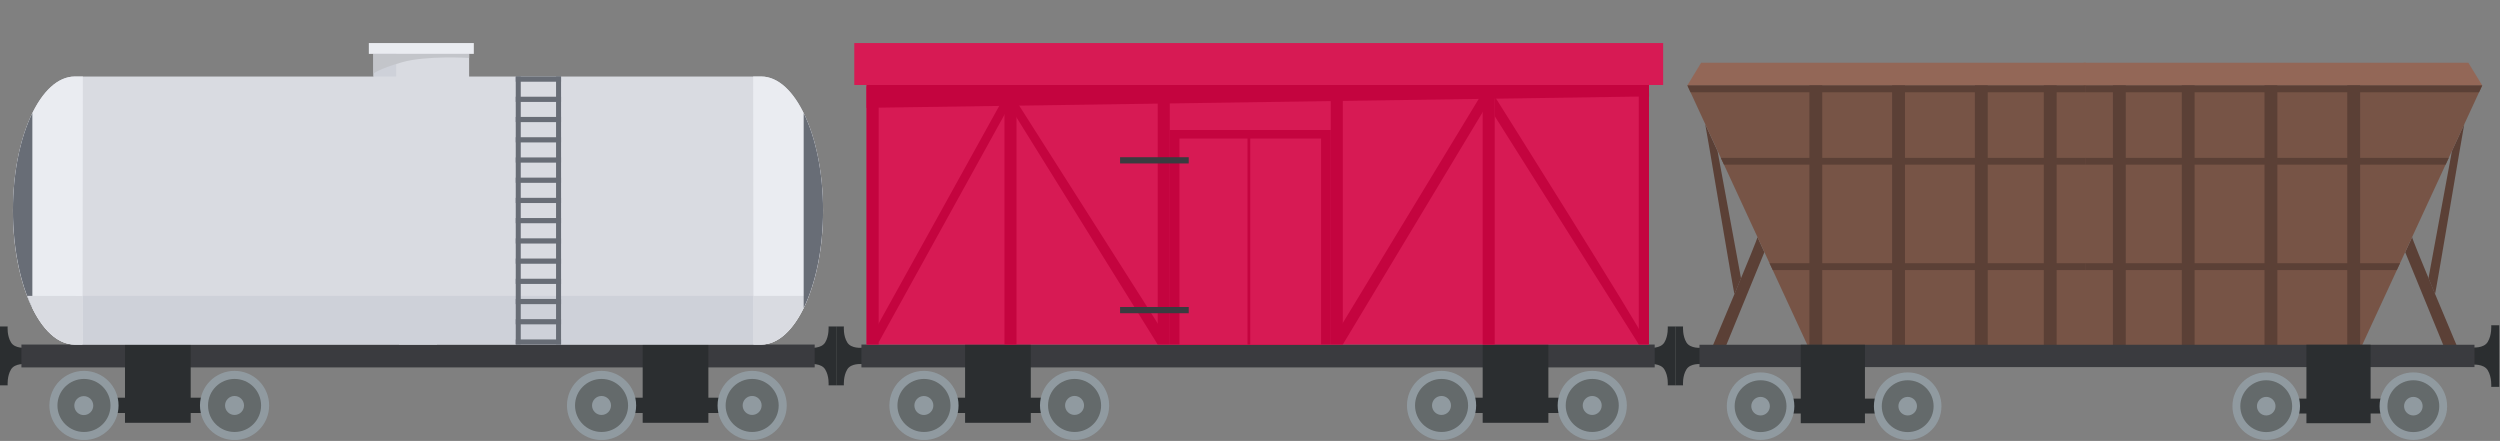 <svg width="1185" height="209" viewBox="0 0 1185 209" fill="none" xmlns="http://www.w3.org/2000/svg">
<rect x="0" y="0" width="1185" height="209" fill="#808080" stroke="none"/>
<g clip-path="url(#clip0)">
<path d="M383.89 168.102V164.814C384.325 164.862 389.306 165.346 391.144 162.299C393.079 159.107 392.74 154.755 392.74 154.755H396.367V168.102V169.312V182.659H392.74C392.74 182.659 393.127 178.307 391.144 175.115C389.306 172.068 384.277 172.552 383.89 172.6V169.312V168.102Z" fill="#2B2E30"/>
<path d="M12.477 169.312V172.6C12.041 172.552 7.06 172.068 5.222 175.115C3.288 178.307 3.627 182.659 3.627 182.659H-0.001V169.312V168.102V154.755H3.627C3.627 154.755 3.24 159.107 5.222 162.299C7.06 165.346 12.09 164.862 12.477 164.814V168.102V169.312Z" fill="#2B2E30"/>
<path d="M10.154 163.315H386.16V174.148H10.154V163.315Z" fill="#3A3B3F"/>
<path d="M304.629 163.314H335.773V200.407H304.629V163.314Z" fill="#2B2E30"/>
<path d="M292.538 188.51H347.863V195.764H292.538V188.51Z" fill="#2B2E30"/>
<path d="M356.524 208.58C347.469 208.58 340.129 201.24 340.129 192.186C340.129 183.131 347.469 175.791 356.524 175.791C365.578 175.791 372.918 183.131 372.918 192.186C372.918 201.24 365.578 208.58 356.524 208.58Z" fill="#909AA0"/>
<path d="M356.524 204.76C349.579 204.76 343.95 199.13 343.95 192.186C343.95 185.242 349.579 179.612 356.524 179.612C363.468 179.612 369.098 185.242 369.098 192.186C369.098 199.13 363.468 204.76 356.524 204.76Z" fill="#646A6B"/>
<path d="M353.334 195.364C351.578 193.608 351.578 190.76 353.334 189.004C355.091 187.247 357.938 187.247 359.695 189.004C361.451 190.76 361.451 193.608 359.695 195.364C357.938 197.121 355.091 197.121 353.334 195.364Z" fill="#909AA0"/>
<path d="M268.743 192.186C268.743 201.229 276.093 208.58 285.137 208.58C294.18 208.58 301.531 201.229 301.531 192.186C301.531 183.142 294.18 175.791 285.137 175.791C276.093 175.791 268.743 183.094 268.743 192.186Z" fill="#909AA0"/>
<path d="M285.137 204.76C278.193 204.76 272.563 199.13 272.563 192.186C272.563 185.242 278.193 179.612 285.137 179.612C292.081 179.612 297.711 185.242 297.711 192.186C297.711 199.13 292.081 204.76 285.137 204.76Z" fill="#646A6B"/>
<path d="M281.944 195.373C280.187 193.617 280.187 190.769 281.944 189.013C283.7 187.256 286.548 187.256 288.304 189.013C290.061 190.769 290.061 193.617 288.304 195.373C286.548 197.129 283.7 197.129 281.944 195.373Z" fill="#909AA0"/>
<path d="M59.242 163.314H90.387V200.407H59.242V163.314Z" fill="#2B2E30"/>
<path d="M47.152 188.51H102.477V195.764H47.152V188.51Z" fill="#2B2E30"/>
<path d="M94.785 192.186C94.785 201.229 102.136 208.58 111.18 208.58C120.223 208.58 127.574 201.229 127.574 192.186C127.574 183.142 120.223 175.791 111.18 175.791C102.136 175.791 94.785 183.094 94.785 192.186Z" fill="#909AA0"/>
<path d="M98.606 192.186C98.606 199.15 104.216 204.76 111.18 204.76C118.144 204.76 123.754 199.15 123.754 192.186C123.754 185.222 118.144 179.612 111.18 179.612C104.216 179.612 98.606 185.222 98.606 192.186Z" fill="#646A6B"/>
<path d="M107.991 195.374C106.234 193.618 106.234 190.77 107.991 189.014C109.747 187.257 112.595 187.257 114.351 189.014C116.107 190.77 116.107 193.618 114.351 195.374C112.595 197.13 109.747 197.13 107.991 195.374Z" fill="#909AA0"/>
<path d="M39.801 208.58C30.747 208.58 23.407 201.24 23.407 192.186C23.407 183.131 30.747 175.791 39.801 175.791C48.855 175.791 56.195 183.131 56.195 192.186C56.195 201.24 48.855 208.58 39.801 208.58Z" fill="#909AA0"/>
<path d="M39.801 204.76C32.857 204.76 27.227 199.13 27.227 192.186C27.227 185.242 32.857 179.612 39.801 179.612C46.745 179.612 52.375 185.242 52.375 192.186C52.375 199.13 46.745 204.76 39.801 204.76Z" fill="#646A6B"/>
<path d="M35.337 193.289C34.767 190.871 36.264 188.449 38.681 187.878C41.098 187.307 43.521 188.804 44.092 191.222C44.662 193.639 43.165 196.061 40.748 196.632C38.331 197.203 35.908 195.706 35.337 193.289Z" fill="#909AA0"/>
<path d="M360.822 36.271C377.023 36.271 390.129 64.707 390.129 99.769C390.129 134.83 377.023 163.266 360.822 163.266H189.141V36.271H360.822Z" fill="#D9DBE1"/>
<path d="M357.002 36.271H360.774C376.975 36.271 390.08 64.659 390.129 99.769C390.177 134.83 377.071 163.315 360.919 163.315H357.147L357.002 36.271Z" fill="#EAECF1"/>
<path d="M35.452 36.271C19.251 36.271 6.145 64.707 6.145 99.769C6.145 134.83 19.251 163.266 35.452 163.266H207.133V36.271H35.452Z" fill="#D9DBE1"/>
<path d="M39.27 36.271H35.497C19.297 36.271 6.191 64.659 6.142 99.769C6.094 134.83 19.2 163.315 35.352 163.315H39.124L39.27 36.271Z" fill="#EAECF1"/>
<path d="M15.336 53.584C9.678 65.142 6.147 81.537 6.147 99.672C6.147 117.953 9.678 134.395 15.336 146.002V53.584Z" fill="#686D76"/>
<path d="M177.053 22.923H222.367V46.862H177.053V22.923Z" fill="#D9DBE1"/>
<path d="M174.826 20.409H224.59V25.535H174.826V20.409Z" fill="#EAECF1"/>
<path d="M39.172 140.247H357.145V163.315H39.172V140.247Z" fill="#CED1D9"/>
<path d="M383.359 140.247C377.991 154.32 369.915 163.267 360.823 163.315H357.051L357.003 140.247H383.359Z" fill="#D9DBE1"/>
<path d="M12.857 140.247C18.188 154.291 26.282 163.267 35.392 163.315H39.173L39.27 140.295L12.857 140.247Z" fill="#D9DBE1"/>
<path d="M380.94 53.584C386.599 65.142 390.129 81.537 390.129 99.672C390.129 117.953 386.599 134.395 380.94 146.002V53.584Z" fill="#686D76"/>
<path d="M177.053 25.535H187.789V36.271H177.053V25.535Z" fill="#CED1D9"/>
<path d="M222.367 25.535V27.469C222.367 27.469 202.104 26.212 190.594 29.5C179.084 32.789 177.053 34.917 177.053 34.917V25.535H222.367Z" fill="#C3C5CA"/>
<path d="M263.572 36.271H265.941V163.218H263.572V36.271Z" fill="#686D76"/>
<path d="M244.47 36.27H246.84V163.218H244.47V36.27Z" fill="#686D76"/>
<path d="M244.469 36.271H265.941V38.737H244.469V36.271Z" fill="#686D76"/>
<path d="M244.469 45.846H265.941V48.312H244.469V45.846Z" fill="#686D76"/>
<path d="M244.469 55.421H265.941V57.888H244.469V55.421Z" fill="#686D76"/>
<path d="M244.469 65.045H265.941V67.512H244.469V65.045Z" fill="#686D76"/>
<path d="M244.469 74.621H265.941V77.088H244.469V74.621Z" fill="#686D76"/>
<path d="M244.469 84.196H265.941V86.663H244.469V84.196Z" fill="#686D76"/>
<path d="M244.469 93.772H265.941V96.238H244.469V93.772Z" fill="#686D76"/>
<path d="M244.469 103.347H265.941V105.814H244.469V103.347Z" fill="#686D76"/>
<path d="M244.469 112.971H265.941V115.438H244.469V112.971Z" fill="#686D76"/>
<path d="M244.469 122.546H265.941V125.013H244.469V122.546Z" fill="#686D76"/>
<path d="M244.469 132.122H265.941V134.588H244.469V132.122Z" fill="#686D76"/>
<path d="M244.469 141.697H265.941V144.164H244.469V141.697Z" fill="#686D76"/>
<path d="M244.469 151.273H265.941V153.739H244.469V151.273Z" fill="#686D76"/>
<path d="M244.469 160.897H265.941V163.363H244.469V160.897Z" fill="#686D76"/>
<path d="M806.66 168.102V164.814C806.225 164.862 801.244 165.346 799.358 162.299C797.423 159.107 797.762 154.755 797.762 154.755H794.135V168.102V169.312V182.659H797.762C797.762 182.659 797.375 178.307 799.358 175.115C801.195 172.068 806.225 172.552 806.66 172.6V169.312V168.102Z" fill="#2B2E30"/>
<path d="M1171.6 168.103V164.669C1172.03 164.717 1177.26 165.249 1179.19 162.057C1181.22 158.72 1180.84 154.175 1180.84 154.175H1184.66V168.151V169.408V183.385H1180.84C1180.84 183.385 1181.22 178.839 1179.19 175.502C1177.26 172.31 1172.03 172.842 1171.6 172.89V169.457V168.103Z" fill="#2B2E30"/>
<path d="M1143.36 112.391C1143.07 113.068 1164.73 164.379 1164.73 164.379H1158.45L1140.07 119.548L1143.36 112.391Z" fill="#5B4036"/>
<path d="M1168.07 58.855C1167.78 59.484 1154.43 139.908 1154.19 139.328C1153.95 138.748 1151.1 131.88 1151.1 131.88L1162.22 71.574L1168.07 58.855Z" fill="#5B4036"/>
<path d="M1119.32 164.331L1176.58 40.479H987.684V164.331H1119.32Z" fill="#775446"/>
<path d="M1176.58 40.478L1170 29.742H987.684V40.478H1176.58Z" fill="#936757"/>
<path d="M1112.6 40.479H1118.7V164.331H1112.6V40.479Z" fill="#5B4036"/>
<path d="M1001.52 40.479H1007.61V164.331H1001.52V40.479Z" fill="#5B4036"/>
<path d="M1034.16 40.479H1040.25V164.331H1034.16V40.479Z" fill="#5B4036"/>
<path d="M1073.38 40.479H1079.47V164.331H1073.38V40.479Z" fill="#5B4036"/>
<path d="M1175.08 43.719H987.684V40.479H1176.58L1175.08 43.719Z" fill="#5B4036"/>
<path d="M1159.22 78.054H987.684V74.814H1160.72L1159.22 78.054Z" fill="#5B4036"/>
<path d="M1136.1 128.011H987.683V124.771H1137.6L1136.1 128.011Z" fill="#5B4036"/>
<path d="M833.024 112.391C833.314 113.068 811.648 164.379 811.648 164.379H817.935L836.312 119.548L833.024 112.391Z" fill="#5B4036"/>
<path d="M808.268 58.855C808.558 59.484 821.905 139.957 822.147 139.376C822.389 138.796 825.242 131.929 825.242 131.929L814.119 71.623L808.268 58.855Z" fill="#5B4036"/>
<path d="M857.061 164.331L799.802 40.479H988.699V164.331H857.061Z" fill="#775446"/>
<path d="M799.802 40.478L806.33 29.742H988.699V40.478H799.802Z" fill="#936757"/>
<path d="M863.746 164.355H857.652V40.502H863.746V164.355Z" fill="#5B4036"/>
<path d="M974.851 164.355H968.758V40.502H974.851V164.355Z" fill="#5B4036"/>
<path d="M942.183 164.355H936.09V40.502H942.183V164.355Z" fill="#5B4036"/>
<path d="M902.961 164.355H896.867V40.502H902.961V164.355Z" fill="#5B4036"/>
<path d="M801.301 43.719H988.699V40.479H799.802L801.301 43.719Z" fill="#5B4036"/>
<path d="M817.163 78.054H988.699V74.814H815.664L817.163 78.054Z" fill="#5B4036"/>
<path d="M840.28 128.011H988.699V124.771H838.78L840.28 128.011Z" fill="#5B4036"/>
<path d="M805.553 163.411H1172.9V174.002H805.553V163.411Z" fill="#3A3B3F"/>
<path d="M1093.25 163.411H1123.67V200.6H1093.25V163.411Z" fill="#2B2E30"/>
<path d="M1081.4 188.945H1135.46V196.006H1081.4V188.945Z" fill="#2B2E30"/>
<path d="M1143.93 208.532C1135.09 208.532 1127.92 201.365 1127.92 192.524C1127.92 183.683 1135.09 176.517 1143.93 176.517C1152.77 176.517 1159.94 183.683 1159.94 192.524C1159.94 201.365 1152.77 208.532 1143.93 208.532Z" fill="#909AA0"/>
<path d="M1131.65 192.524C1131.65 199.295 1137.16 204.808 1143.93 204.808C1150.7 204.808 1156.21 199.295 1156.21 192.524C1156.21 185.754 1150.7 180.241 1143.93 180.241C1137.16 180.241 1131.65 185.754 1131.65 192.524Z" fill="#646A6B"/>
<path d="M1143.93 196.925C1141.5 196.925 1139.53 194.954 1139.53 192.524C1139.53 190.093 1141.5 188.123 1143.93 188.123C1146.36 188.123 1148.33 190.093 1148.33 192.524C1148.33 194.954 1146.36 196.925 1143.93 196.925Z" fill="#909AA0"/>
<path d="M1074.19 208.532C1065.35 208.532 1058.18 201.365 1058.18 192.524C1058.18 183.683 1065.35 176.517 1074.19 176.517C1083.03 176.517 1090.2 183.683 1090.2 192.524C1090.2 201.365 1083.03 208.532 1074.19 208.532Z" fill="#909AA0"/>
<path d="M1061.91 192.524C1061.91 199.295 1067.42 204.808 1074.19 204.808C1080.96 204.808 1086.48 199.295 1086.48 192.524C1086.48 185.754 1080.96 180.241 1074.19 180.241C1067.42 180.241 1061.91 185.754 1061.91 192.524Z" fill="#646A6B"/>
<path d="M1074.19 196.925C1071.76 196.925 1069.79 194.954 1069.79 192.524C1069.79 190.093 1071.76 188.123 1074.19 188.123C1076.62 188.123 1078.59 190.093 1078.59 192.524C1078.59 194.954 1076.62 196.925 1074.19 196.925Z" fill="#909AA0"/>
<path d="M853.561 163.411H883.98V200.6H853.561V163.411Z" fill="#2B2E30"/>
<path d="M841.714 188.945H895.781V196.006H841.714V188.945Z" fill="#2B2E30"/>
<path d="M904.243 208.532C895.402 208.532 888.235 201.365 888.235 192.524C888.235 183.683 895.402 176.517 904.243 176.517C913.083 176.517 920.25 183.683 920.25 192.524C920.25 201.365 913.083 208.532 904.243 208.532Z" fill="#909AA0"/>
<path d="M904.248 204.808C897.464 204.808 891.964 199.308 891.964 192.524C891.964 185.74 897.464 180.241 904.248 180.241C911.032 180.241 916.531 185.74 916.531 192.524C916.531 199.308 911.032 204.808 904.248 204.808Z" fill="#646A6B"/>
<path d="M904.248 196.925C901.817 196.925 899.847 194.955 899.847 192.524C899.847 190.094 901.817 188.124 904.248 188.124C906.678 188.124 908.648 190.094 908.648 192.524C908.648 194.955 906.678 196.925 904.248 196.925Z" fill="#909AA0"/>
<path d="M834.512 208.532C825.671 208.532 818.505 201.365 818.505 192.524C818.505 183.683 825.671 176.517 834.512 176.517C843.353 176.517 850.52 183.683 850.52 192.524C850.52 201.365 843.353 208.532 834.512 208.532Z" fill="#909AA0"/>
<path d="M834.509 204.808C827.725 204.808 822.226 199.308 822.226 192.524C822.226 185.74 827.725 180.241 834.509 180.241C841.293 180.241 846.793 185.74 846.793 192.524C846.793 199.308 841.293 204.808 834.509 204.808Z" fill="#646A6B"/>
<path d="M834.509 196.925C832.079 196.925 830.108 194.954 830.108 192.524C830.108 190.093 832.079 188.123 834.509 188.123C836.94 188.123 838.91 190.093 838.91 192.524C838.91 194.954 836.94 196.925 834.509 196.925Z" fill="#909AA0"/>
<path d="M781.664 168.102V164.814C782.099 164.862 787.08 165.346 788.918 162.299C790.852 159.107 790.514 154.755 790.514 154.755H794.141V168.102V169.312V182.659H790.514C790.514 182.659 790.9 178.307 788.918 175.115C787.08 172.068 782.05 172.552 781.664 172.6V169.312V168.102Z" fill="#2B2E30"/>
<path d="M408.848 169.312V172.6C408.412 172.552 403.431 172.068 401.594 175.115C399.659 178.307 399.998 182.659 399.998 182.659H396.371V169.312V168.102V154.755H399.998C399.998 154.755 399.611 159.107 401.594 162.299C403.431 165.346 408.461 164.862 408.848 164.814V168.102V169.312Z" fill="#2B2E30"/>
<path d="M408.318 163.315H784.324V174.148H408.318V163.315Z" fill="#3A3B3F"/>
<path d="M702.789 163.314H733.934V200.407H702.789V163.314Z" fill="#2B2E30"/>
<path d="M690.699 188.51H746.023V195.764H690.699V188.51Z" fill="#2B2E30"/>
<path d="M754.727 208.58C745.672 208.58 738.332 201.24 738.332 192.186C738.332 183.131 745.672 175.791 754.727 175.791C763.781 175.791 771.121 183.131 771.121 192.186C771.121 201.24 763.781 208.58 754.727 208.58Z" fill="#909AA0"/>
<path d="M754.727 204.759C747.783 204.759 742.153 199.13 742.153 192.186C742.153 185.241 747.783 179.612 754.727 179.612C761.671 179.612 767.301 185.241 767.301 192.186C767.301 199.13 761.671 204.759 754.727 204.759Z" fill="#646A6B"/>
<path d="M751.53 195.377C749.773 193.621 749.773 190.773 751.53 189.017C753.286 187.26 756.134 187.26 757.89 189.017C759.646 190.773 759.646 193.621 757.89 195.377C756.134 197.133 753.286 197.133 751.53 195.377Z" fill="#909AA0"/>
<path d="M683.301 208.58C674.247 208.58 666.907 201.24 666.907 192.186C666.907 183.131 674.247 175.791 683.301 175.791C692.355 175.791 699.695 183.131 699.695 192.186C699.695 201.24 692.355 208.58 683.301 208.58Z" fill="#909AA0"/>
<path d="M683.301 204.759C676.357 204.759 670.727 199.13 670.727 192.186C670.727 185.241 676.357 179.612 683.301 179.612C690.246 179.612 695.875 185.241 695.875 192.186C695.875 199.13 690.246 204.759 683.301 204.759Z" fill="#646A6B"/>
<path d="M678.896 193.222C678.325 190.804 679.822 188.382 682.239 187.811C684.657 187.24 687.079 188.737 687.65 191.155C688.221 193.572 686.724 195.994 684.307 196.565C681.889 197.136 679.467 195.639 678.896 193.222Z" fill="#909AA0"/>
<path d="M457.453 163.314H488.598V200.407H457.453V163.314Z" fill="#2B2E30"/>
<path d="M445.363 188.51H500.688V195.764H445.363V188.51Z" fill="#2B2E30"/>
<path d="M509.348 208.58C500.293 208.58 492.953 201.24 492.953 192.186C492.953 183.131 500.293 175.791 509.348 175.791C518.402 175.791 525.742 183.131 525.742 192.186C525.742 201.24 518.402 208.58 509.348 208.58Z" fill="#909AA0"/>
<path d="M509.348 204.759C502.404 204.759 496.774 199.13 496.774 192.186C496.774 185.241 502.404 179.612 509.348 179.612C516.292 179.612 521.922 185.241 521.922 192.186C521.922 199.13 516.292 204.759 509.348 204.759Z" fill="#646A6B"/>
<path d="M506.162 195.352C504.406 193.596 504.406 190.748 506.162 188.992C507.919 187.235 510.766 187.235 512.523 188.992C514.279 190.748 514.279 193.596 512.523 195.352C510.767 197.108 507.919 197.108 506.162 195.352Z" fill="#909AA0"/>
<path d="M437.961 208.58C428.907 208.58 421.567 201.24 421.567 192.186C421.567 183.131 428.907 175.791 437.961 175.791C447.015 175.791 454.355 183.131 454.355 192.186C454.355 201.24 447.015 208.58 437.961 208.58Z" fill="#909AA0"/>
<path d="M437.961 204.759C431.017 204.759 425.387 199.13 425.387 192.186C425.387 185.241 431.017 179.612 437.961 179.612C444.906 179.612 450.535 185.241 450.535 192.186C450.535 199.13 444.906 204.759 437.961 204.759Z" fill="#646A6B"/>
<path d="M433.537 193.244C432.966 190.826 434.463 188.404 436.88 187.833C439.297 187.262 441.72 188.759 442.291 191.177C442.861 193.594 441.365 196.016 438.947 196.587C436.53 197.158 434.107 195.661 433.537 193.244Z" fill="#909AA0"/>
<path d="M410.734 40.285H781.613V163.315H410.734V40.285Z" fill="#D71A54"/>
<path d="M554.464 61.612H630.777V163.315H554.464V61.612Z" fill="#C4043F"/>
<path d="M559.059 65.674H626.184V163.315H559.059V65.674Z" fill="#D71A54"/>
<path d="M591.315 64.417H592.621V163.315H591.315V64.417Z" fill="#C4043F"/>
<path d="M781.612 40.285H410.781V51.118L781.66 45.701L781.612 40.285Z" fill="#C4043F"/>
<path d="M776.777 39.076H781.613V163.315H776.777V39.076Z" fill="#C4043F"/>
<path d="M702.786 40.285H708.492V163.315H702.786V40.285Z" fill="#C4043F"/>
<path d="M630.778 40.285H636.484V163.315H630.778V40.285Z" fill="#C4043F"/>
<path d="M548.758 40.285H554.465V163.315H548.758V40.285Z" fill="#C4043F"/>
<path d="M410.786 40.913H416.492V163.315H410.786V40.913Z" fill="#C4043F"/>
<path d="M476.118 40.285H481.824V163.315H476.118V40.285Z" fill="#C4043F"/>
<path d="M404.931 20.409H788.336V40.285H404.931V20.409Z" fill="#D71A54"/>
<path d="M779.194 160.268C779.871 159.204 708.491 45.701 708.491 45.701V55.035L776.825 163.315L779.194 160.268Z" fill="#C4043F"/>
<path d="M702.783 43.815L633.627 157.802L636.48 163.315L704.766 49.861L702.783 43.815Z" fill="#C4043F"/>
<path d="M551.609 157.801L480.325 45.701V53.245L548.756 163.315L551.609 157.801Z" fill="#C4043F"/>
<path d="M476.121 45.701C476.121 45.846 414.654 156.641 414.654 156.641L416.443 162.347L477.91 51.117L476.121 45.701Z" fill="#C4043F"/>
<path d="M530.91 74.524H563.457V77.474H530.91V74.524Z" fill="#3A3B3F"/>
<path d="M530.91 145.518H563.457V148.468H530.91V145.518Z" fill="#3A3B3F"/>
</g>
<defs>
<clipPath id="clip0">
<rect width="1184.65" height="208.532" fill="white" transform="matrix(-1 0 0 1 1184.65 0)"/>
</clipPath>
</defs>
</svg>

